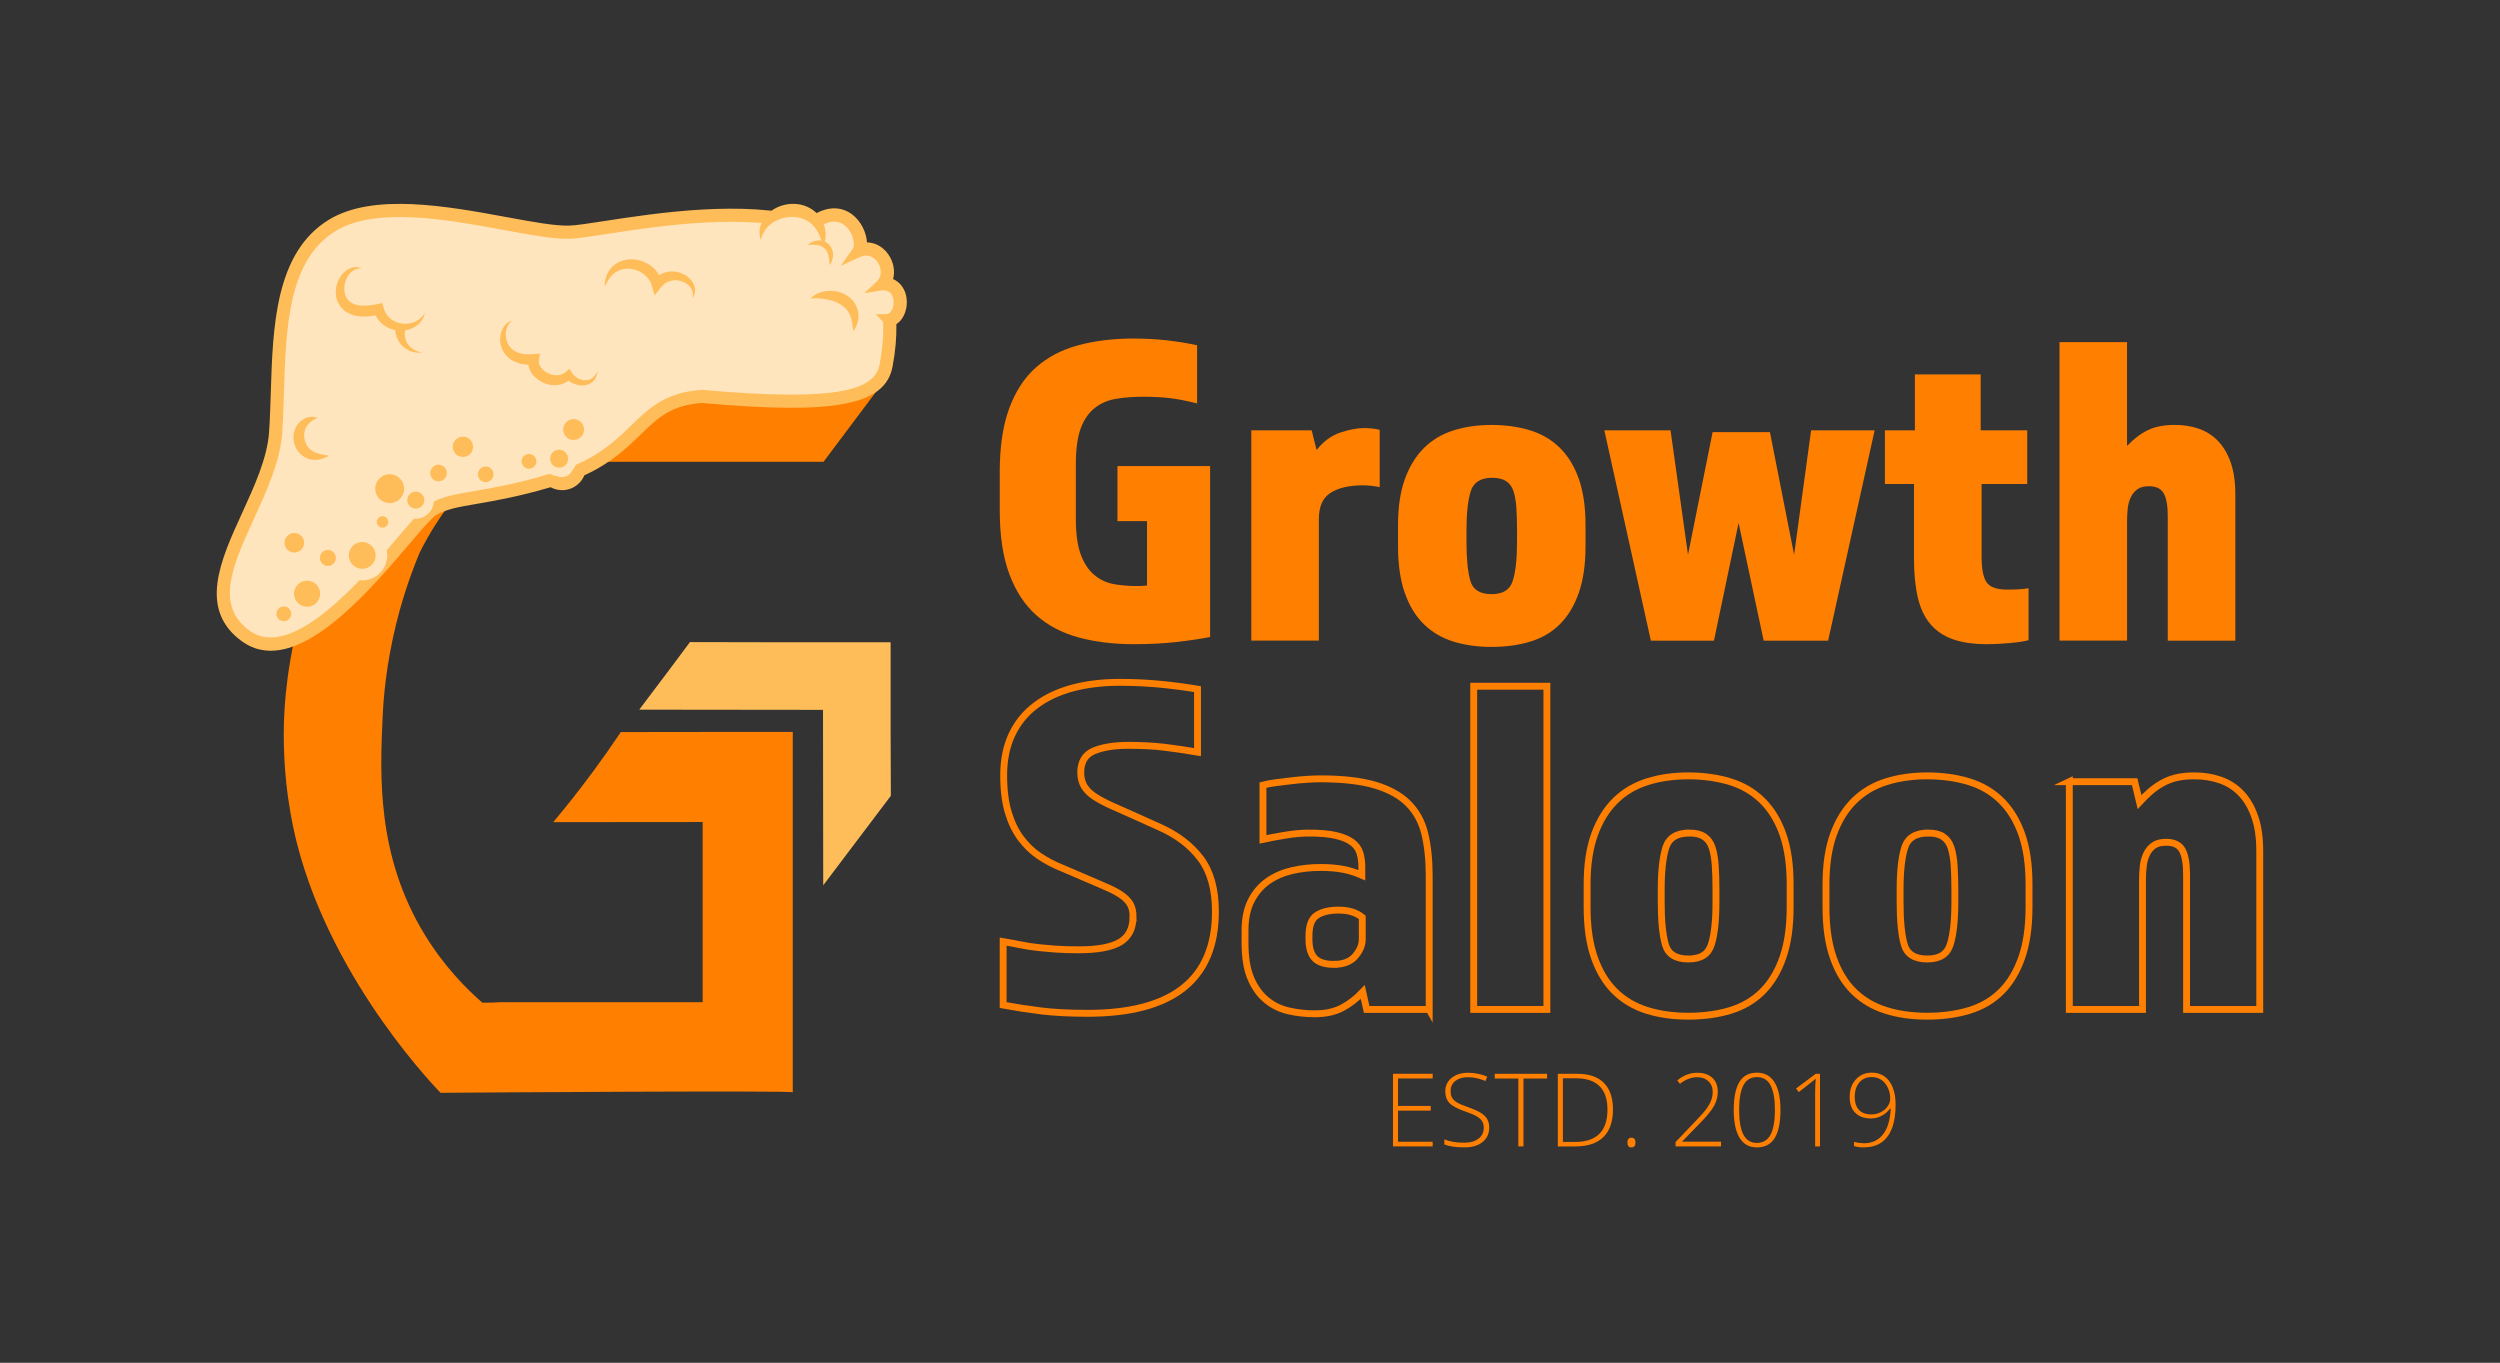<svg xmlns="http://www.w3.org/2000/svg" id="Layer_1" data-name="Layer 1" viewBox="0 0 725.99 395.76"><rect x="0" y="0" width="725.99" height="395.76" fill="#333333" stroke="none"/><defs><style>      .cls-1 {        stroke: #fff;        stroke-width: .92px;      }      .cls-1, .cls-2 {        fill: #ffe5bd;      }      .cls-1, .cls-3 {        stroke-miterlimit: 10;      }      .cls-4 {        fill: #ffbd59;      }      .cls-5 {        fill: #ff7f00;      }      .cls-3 {        fill: none;        stroke: #ff7f00;        stroke-width: 2px;      }    </style></defs><g><path class="cls-5" d="m258.79,107.94c-11.7-.02-23.4-.04-35.1-.04-31.78-.02-63.57.02-95.37.12-3.66,4.04-8.63,9.85-13.99,17.25-8.01,11.04-18.7,26.03-25.6,48.08-5.57,17.8-6.17,32.26-6.29,37.04-.39,16.53,2.46,29.31,3.89,34.87,10.46,40.69,41.62,72.09,41.62,72.09l5-.04c.16,0,97.27-.68,97.27-.11,0,0-.02.02-.17.04,0,0,.04,0,.17-.04v-104.65c-6.54,0-13.08,0-19.62,0-10.1,0-20.2.02-30.31.04-2.48,3.7-5.14,7.49-7.98,11.34-3.91,5.3-7.81,10.24-11.65,14.82,14.46-.01,28.93-.03,43.39-.04v52.33h-58.87c-1.31.09-3.05.17-5.11.13-4.51-3.93-11.01-10.39-16.71-19.72-14.05-22.96-13-46.42-12.25-63.11.36-8.14,1.4-14.7,2.07-18.4,2.21-12.31,5.7-22.32,8.7-29.49,2.96-5.92,5.96-10.35,8.18-13.33,4.54-6.08,10.98-13.02,10.98-13.02,0,0,.02,0,.07,0,.3,0,1.47,0,2.86,0,1.35,0,3.38,0,6.48,0,1.42,0,2.65,0,3.67,0h85.03c6.54-8.72,13.08-17.44,19.62-26.16Z"></path><path class="cls-4" d="m185.63,206.08c17.79.02,35.58.04,53.37.06.02,16.98.04,33.97.06,50.95,3.93-5.2,7.86-10.4,11.78-15.6,2.62-3.47,5.24-6.93,7.86-10.4-.04-6.12-.06-12.26-.07-18.42-.02-8.75-.02-17.47,0-26.16-10.91.01-21.81.01-32.7,0-8.52,0-17.04-.03-25.57-.05-1.91,2.56-3.82,5.12-5.72,7.67-3,3.98-6,7.96-9,11.94Z"></path><g><path class="cls-1" d="m257.31,106.1c.92-4.88,1.23-9.24,1.02-13.13,4.35-1.35,4.39-10.52-1.77-10.58,3.18-3.94-.84-11.82-6.99-9.74,1.64-3.96-3.74-15.57-14.23-7.33-24.69-7.28-61.5,1.91-70.06,2.11-14.04.32-50.93-12.89-68.8-1.99-17.87,10.9-14.98,39.12-16.46,60.26-1.48,21.14-26.76,45.77-8.71,58.95,18.05,13.18,47.68-32.31,54.07-36.5,6.04-3.96,14.77-2.72,34.77-8.72.58.43,1.25.75,2.01.91,2.67.56,5.29-1.09,5.98-3.69,18.38-8.15,18.17-20.33,35.68-21.53,39.17,3.5,51.69.5,53.48-9.02Z"></path><path class="cls-4" d="m75.71,188.69c-1.9-.4-3.75-1.21-5.52-2.5-12.66-9.25-6.16-23.49.14-37.26,3.58-7.83,7.27-15.92,7.8-23.36.26-3.71.38-7.6.51-11.71.6-19,1.28-40.54,16.86-50.05,12.92-7.88,34.38-3.93,51.62-.76,7.48,1.38,13.95,2.57,18.13,2.47,1.94-.05,5.64-.61,10.32-1.34,15.16-2.33,40.38-6.21,59.4-.96,6.13-4.39,10.44-2.51,12.51-.94,2.64,2,4.11,5.32,4.29,8.11,2.42.05,4.65,1.27,6.18,3.46,1.55,2.22,2.02,4.9,1.4,7.19,2.08.92,3.52,2.87,3.9,5.48.4,2.74-.53,6.04-2.95,7.61.09,3.79-.28,7.92-1.1,12.31-2.12,11.27-16.61,14.04-55.38,10.58-9.02.65-12.89,4.42-17.79,9.18-3.96,3.84-8.42,8.18-16.33,11.83-1.28,3.06-4.57,4.86-7.9,4.16-.67-.14-1.31-.37-1.91-.7-9.36,2.75-16.33,3.95-21.46,4.83-5.53.95-9.18,1.58-11.97,3.41-1.29.84-4.21,4.28-7.6,8.26-11.05,12.98-28.68,33.69-43.12,30.69Zm154.7-122.64c-17.8-3.71-40.36-.24-54.27,1.91-5.01.77-8.62,1.33-10.81,1.38-4.57.11-11.21-1.12-18.91-2.53-16.6-3.06-37.27-6.86-48.94.27-13.82,8.43-14.43,27.99-15.03,46.91-.13,4.15-.25,8.07-.52,11.86-.57,8.13-4.41,16.54-8.13,24.68-6.17,13.51-11.5,25.18-1.36,32.59,12.33,9,32.6-14.79,43.49-27.58,3.87-4.55,6.67-7.83,8.41-8.98,3.45-2.26,7.42-2.94,13.42-3.97,5.48-.94,12.29-2.11,21.85-4.98.58-.17,1.2-.06,1.69.3.38.28.8.47,1.26.57,1.66.35,3.31-.67,3.75-2.31.15-.56.54-1.02,1.07-1.26,7.76-3.44,12.13-7.68,15.98-11.43,5.05-4.91,9.82-9.54,20.34-10.26.1,0,.2,0,.3,0,40.84,3.65,50.1-.34,51.44-7.47.86-4.59,1.2-8.85.99-12.68-.05-.87.51-1.67,1.34-1.92,1.18-.37,1.95-2.23,1.69-4.07-.15-1.03-.73-2.76-2.91-2.78-.73,0-1.39-.43-1.71-1.09-.31-.66-.22-1.44.24-2.01,1.01-1.26.89-3.47-.28-5.15-.53-.76-2.06-2.45-4.61-1.59-.71.24-1.49.04-2-.5-.51-.55-.66-1.34-.37-2.03.51-1.23-.25-4.77-2.66-6.59-2.83-2.14-6.26-.37-8.63,1.49-.48.38-1.11.51-1.72.33-1.42-.42-2.89-.78-4.39-1.1Z"></path><path class="cls-2" d="m167.37,134.25c-.58,2.77-3.28,4.54-6.05,3.96-2.77-.58-4.54-3.28-3.96-6.05.58-2.77,3.28-4.54,6.05-3.96,2.77.58,4.54,3.29,3.96,6.05Z"></path><path class="cls-4" d="m148.78,93.09c-1.3.89-1.81,2.35-1.9,3.71-.06,1.38.32,2.72,1.05,3.73.71,1.04,1.8,1.68,2.99,2.04,1.21.37,2.57.35,3.93.26l1.93-.14-.28,1.92c-.11.73.13,1.44.62,2.12.48.68,1.23,1.28,2.07,1.67.84.38,1.77.64,2.65.58.88-.06,1.7-.33,2.37-.92l1.11-.97.7,1.06c.4.61.95,1.13,1.58,1.55.64.41,1.39.66,2.15.72.77.07,1.54-.13,2.21-.59.67-.47,1.19-1.22,1.53-2.07-.04.91-.29,1.89-.96,2.67-.64.8-1.66,1.3-2.7,1.46-1.05.16-2.12-.03-3.11-.42-.99-.39-1.88-1.04-2.59-1.87l1.81.09c-.92,1.13-2.35,1.91-3.8,2.09-1.45.2-2.9,0-4.19-.56-1.29-.56-2.48-1.4-3.4-2.6-.9-1.19-1.41-2.89-1.12-4.48l1.65,1.79c-1.67.11-3.43-.02-5.12-.69-1.69-.61-3.21-1.92-4.01-3.55-.8-1.63-.93-3.49-.44-5.12.46-1.61,1.67-3.11,3.23-3.45Z"></path><path class="cls-4" d="m104.93,77.92c-2.18-.03-3.66,1.46-4.36,3.11-.71,1.67-.8,3.61-.14,5.05.63,1.45,1.95,2.26,3.64,2.55,1.69.28,3.61.08,5.5-.32l1.47-.31.35,1.36c.3,1.15.89,2.18,1.76,2.97.86.81,2.02,1.36,3.27,1.57,1.25.24,2.59.13,3.84-.35,1.23-.49,2.36-1.4,3.1-2.7-.23,1.47-1.15,2.9-2.49,3.8-1.32.94-2.97,1.37-4.63,1.36-1.66-.03-3.35-.56-4.77-1.58-1.42-1.02-2.47-2.57-3-4.22l1.82,1.05c-2.11.55-4.39.92-6.79.47-1.19-.22-2.41-.7-3.46-1.51-1.04-.81-1.85-1.97-2.22-3.2-.4-1.23-.39-2.5-.18-3.68.21-1.18.7-2.28,1.38-3.23.66-.96,1.6-1.75,2.66-2.2,1.08-.45,2.29-.44,3.26-.01Z"></path><path class="cls-4" d="m117.89,95.35c-.25.54-.4,1.31-.34,2.06.05.76.28,1.52.69,2.21.41.69,1.01,1.3,1.75,1.78.74.48,1.61.79,2.51,1.03-.92.02-1.88-.03-2.83-.31-.94-.28-1.86-.77-2.64-1.49-.78-.71-1.39-1.64-1.79-2.67-.39-1.03-.58-2.15-.43-3.41l3.09.77Z"></path><path class="cls-4" d="m92.24,121.28c-1.7.77-2.9,1.78-3.46,2.99-.55,1.21-.58,2.58-.23,3.79.36,1.21,1.1,2.26,2.3,2.97,1.2.74,2.8,1.01,4.65,1.28-1.51,1.01-3.49,1.57-5.56,1.05-2.06-.5-3.86-2.29-4.44-4.41-.62-2.09-.19-4.49,1.25-6.13.41-.36.78-.75,1.23-1.02.49-.22.92-.5,1.42-.6.51-.06.98-.2,1.46-.16.48.05.95.12,1.38.23Z"></path><path class="cls-2" d="m112.29,162.76c-.82,3.92-4.66,6.44-8.59,5.62-3.92-.82-6.44-4.66-5.62-8.59.82-3.92,4.66-6.44,8.59-5.62,3.92.82,6.44,4.66,5.62,8.59Z"></path><path class="cls-2" d="m125.86,146.46c-.59,2.83-3.36,4.65-6.2,4.06-2.83-.59-4.65-3.36-4.06-6.2.59-2.83,3.36-4.65,6.2-4.06,2.83.59,4.65,3.36,4.06,6.2Z"></path><path class="cls-4" d="m88.25,158.2c-.32,1.54-1.83,2.52-3.36,2.2-1.54-.32-2.52-1.83-2.2-3.36.32-1.54,1.83-2.52,3.36-2.2s2.52,1.83,2.2,3.36Z"></path><circle class="cls-4" cx="113.15" cy="141.9" r="4.2" transform="translate(-39.69 239.76) rotate(-84.06)"></circle><path class="cls-4" d="m97.49,162.5c-.26,1.26-1.49,2.06-2.75,1.8-1.26-.26-2.06-1.49-1.8-2.75.26-1.26,1.49-2.06,2.75-1.8,1.26.26,2.06,1.49,1.8,2.75Z"></path><path class="cls-4" d="m92.89,173.19c-.43,2.05-2.44,3.37-4.49,2.94-2.05-.43-3.37-2.44-2.94-4.49.43-2.05,2.44-3.37,4.49-2.94,2.05.43,3.37,2.44,2.94,4.49Z"></path><path class="cls-4" d="m84.52,178.69c-.24,1.16-1.38,1.9-2.54,1.66-1.16-.24-1.9-1.38-1.66-2.54.24-1.16,1.38-1.9,2.54-1.66,1.16.24,1.9,1.38,1.66,2.54Z"></path><path class="cls-4" d="m112.71,151.9c-.19.9-1.07,1.48-1.97,1.29-.9-.19-1.48-1.07-1.29-1.97.19-.9,1.07-1.48,1.97-1.29.9.19,1.48,1.07,1.29,1.97Z"></path><path class="cls-4" d="m123.17,145.74c-.28,1.34-1.59,2.2-2.93,1.92-1.34-.28-2.2-1.59-1.92-2.93.28-1.34,1.59-2.2,2.93-1.92,1.34.28,2.2,1.59,1.92,2.93Z"></path><path class="cls-4" d="m129.72,137.86c-.27,1.3-1.55,2.14-2.85,1.86-1.3-.27-2.14-1.55-1.86-2.85.27-1.3,1.55-2.14,2.85-1.86,1.3.27,2.14,1.55,1.86,2.85Z"></path><path class="cls-4" d="m137.32,130.35c-.33,1.6-1.9,2.62-3.49,2.29-1.6-.33-2.62-1.9-2.29-3.49.33-1.6,1.9-2.62,3.49-2.29,1.6.33,2.62,1.9,2.29,3.49Z"></path><path class="cls-4" d="m143.27,138.2c-.25,1.22-1.45,2.01-2.68,1.75-1.22-.25-2.01-1.45-1.75-2.68.25-1.22,1.45-2.01,2.68-1.75,1.22.25,2.01,1.45,1.75,2.68Z"></path><path class="cls-4" d="m155.72,134.4c-.24,1.16-1.38,1.91-2.54,1.67-1.16-.24-1.91-1.38-1.67-2.54.24-1.16,1.38-1.91,2.54-1.67,1.16.24,1.91,1.38,1.67,2.54Z"></path><path class="cls-4" d="m164.93,133.74c-.3,1.42-1.69,2.33-3.1,2.03-1.42-.3-2.33-1.69-2.03-3.1.3-1.42,1.69-2.33,3.1-2.03s2.33,1.69,2.03,3.1Z"></path><path class="cls-4" d="m169.54,125.35c-.34,1.64-1.95,2.69-3.59,2.35s-2.69-1.95-2.35-3.59c.34-1.64,1.95-2.69,3.59-2.35,1.64.34,2.69,1.95,2.35,3.59Z"></path><path class="cls-4" d="m109,162.08c-.44,2.11-2.5,3.46-4.61,3.02-2.11-.44-3.46-2.5-3.02-4.61.44-2.11,2.5-3.46,4.61-3.02,2.11.44,3.46,2.5,3.02,4.61Z"></path><path class="cls-4" d="m175.64,83.23c-.08-1.79.4-3.75,1.72-5.3,1.3-1.56,3.35-2.47,5.41-2.61,2.07-.14,4.15.45,5.9,1.62,1.73,1.17,3.11,3.04,3.58,5.15l-2.69-.6c1.02-1.19,2.45-2.15,4.03-2.49,1.57-.37,3.2-.13,4.59.46,1.37.63,2.61,1.65,3.24,3.03.68,1.36.52,3.05-.32,4.09.32-1.32-.06-2.55-.8-3.39-.75-.84-1.78-1.41-2.86-1.64-1.07-.28-2.17-.19-3.11.14-.96.33-1.74.97-2.39,1.78l-1.85,2.29-.84-2.9c-.39-1.33-1.23-2.5-2.39-3.33-1.15-.85-2.59-1.37-4.06-1.47-1.47-.12-2.97.25-4.23,1.15-1.28.9-2.21,2.37-2.92,4.03Z"></path><path class="cls-4" d="m235.36,86.68c1.27-1.32,3.13-2.02,5-2.19,1.89-.15,3.9.24,5.62,1.35,1.73,1.07,3.05,3.02,3.27,5.03.24,2.01-.39,3.89-1.47,5.32-.19-1.82-.37-3.42-.95-4.71-.56-1.29-1.44-2.23-2.56-2.97-1.13-.73-2.51-1.24-4-1.53-1.5-.31-3.09-.41-4.9-.31Z"></path><path class="cls-2" d="m220.92,69.7c-.35-10.8,19.03-12.82,18.2,2.06l-18.2-2.06Z"></path><path class="cls-4" d="m220.92,69.7c-.46-1.24-.48-2.66-.12-4.04.38-1.38,1.2-2.65,2.26-3.66,2.14-2.02,5.15-3,8.11-2.77,2.95.19,5.96,1.89,7.42,4.52.74,1.29,1.11,2.71,1.17,4.08.02,1.38-.18,2.7-.65,3.93-.38-1.27-.69-2.45-1.18-3.53-.49-1.06-1.08-2-1.79-2.75-1.4-1.5-3.27-2.28-5.29-2.45-2.02-.16-4.15.27-5.96,1.32-1.82,1.03-3.29,2.79-3.99,5.34Z"></path><path class="cls-4" d="m234.62,71.22c.66-.81,1.7-1.31,2.81-1.39,1.11-.09,2.34.25,3.23,1.09.9.84,1.28,2.07,1.26,3.16-.02,1.1-.41,2.11-.99,2.96-.11-1.04-.13-1.98-.34-2.82-.22-.84-.58-1.54-1.11-2.05-.54-.5-1.26-.85-2.1-1-.84-.15-1.75-.13-2.77.06Z"></path><g><path class="cls-4" d="m249.58,72.64c-1.35,1.02-5.42,4.56-5.42,4.56l5.42-4.56Z"></path><polygon class="cls-4" points="250.73 74.16 244.16 77.2 248.43 71.12 250.73 74.16"></polygon></g><g><path class="cls-4" d="m256.57,82.38c-2.3,1.1-5.55,2.74-5.55,2.74l5.55-2.74Z"></path><polygon class="cls-4" points="257.39 84.1 251.02 85.13 255.74 80.66 257.39 84.1"></polygon></g><g><path class="cls-4" d="m258.34,92.97c-2-.88-3.99-1.73-3.99-1.73l3.99,1.73Z"></path><polygon class="cls-4" points="257.57 94.71 254.34 91.24 259.11 91.22 257.57 94.71"></polygon></g></g></g><g><path class="cls-5" d="m290.32,137.04c0-7.28.91-13.41,2.73-18.39,1.82-4.98,4.42-8.97,7.8-11.96,3.38-2.99,7.47-5.13,12.28-6.43,4.81-1.3,10.16-1.95,16.05-1.95,3.38,0,6.61.18,9.68.52,3.07.35,6,.82,8.77,1.43v16.9c-2.69-.69-5.18-1.19-7.47-1.49-2.3-.3-4.96-.46-7.99-.46-2.86,0-5.5.19-7.93.58-2.43.39-4.53,1.28-6.3,2.67-1.78,1.39-3.14,3.36-4.09,5.91-.95,2.56-1.43,6.04-1.43,10.46v15.73c0,4.42.48,7.91,1.43,10.46.95,2.56,2.25,4.53,3.9,5.91,1.65,1.39,3.51,2.28,5.59,2.67,2.08.39,4.25.58,6.5.58h1.24c.39,0,1.06-.04,2.01-.13v-18.71h-8.58v-15.99h26.9v49.64c-2.69.52-5.89,1-9.62,1.43-3.73.43-7.89.65-12.48.65-5.89,0-11.24-.65-16.05-1.95-4.81-1.3-8.9-3.44-12.28-6.43-3.38-2.99-6-6.97-7.86-11.96-1.86-4.98-2.79-11.11-2.79-18.39v-11.31Z"></path><path class="cls-5" d="m363.36,124.96h17.54l1.43,5.72c1.99-2.51,4.29-4.2,6.89-5.07,2.6-.86,4.9-1.3,6.89-1.3.86,0,1.69.05,2.47.13.78.09,1.47.22,2.08.39v16.63c-1.65-.34-3.29-.52-4.94-.52-3.9,0-7,.72-9.29,2.14-2.3,1.43-3.44,4.01-3.44,7.73v35.22h-19.62v-61.08Z"></path><path class="cls-5" d="m433.14,187.86c-4.07,0-7.78-.52-11.11-1.56-3.34-1.04-6.2-2.73-8.58-5.07-2.39-2.34-4.22-5.37-5.52-9.1-1.3-3.72-1.95-8.23-1.95-13.51v-6.11c0-5.28.67-9.77,2.01-13.45,1.34-3.68,3.21-6.69,5.59-9.03,2.38-2.34,5.24-4.03,8.58-5.07,3.33-1.04,6.99-1.56,10.98-1.56s7.8.52,11.18,1.56c3.38,1.04,6.26,2.73,8.64,5.07,2.38,2.34,4.22,5.35,5.52,9.03,1.3,3.68,1.95,8.17,1.95,13.45v6.11c0,5.28-.65,9.79-1.95,13.51-1.3,3.73-3.12,6.76-5.46,9.1-2.34,2.34-5.2,4.03-8.58,5.07-3.38,1.04-7.15,1.56-11.31,1.56Zm.26-49.12c-3.38,0-5.48,1.3-6.3,3.9-.82,2.6-1.24,6.37-1.24,11.31v3.38c0,4.94.37,8.71,1.11,11.31.74,2.6,2.79,3.9,6.17,3.9s5.35-1.3,6.17-3.9c.82-2.6,1.23-6.37,1.23-11.31v-3.38c0-2.42-.07-4.59-.19-6.5-.13-1.9-.41-3.51-.84-4.81s-1.15-2.27-2.14-2.92c-1-.65-2.32-.97-3.96-.97Z"></path><path class="cls-5" d="m512.16,186.04l-7.28-34.18-7.15,34.18h-18.33l-13.51-61.08h19.23l5.07,36.13,7.15-35.61h16.64l7.02,35.61,4.94-36.13h18.45l-13.51,61.08h-18.71Z"></path><path class="cls-5" d="m555.82,140.55h-8.45v-15.59h8.71v-16.24h19.1v16.24h13.52v15.59h-13.25v21.31c0,3.38.48,5.78,1.43,7.21.95,1.43,2.94,2.14,5.98,2.14,1.3,0,2.4-.02,3.31-.07.91-.04,1.88-.15,2.92-.32v15.08c-1.21.34-3.03.63-5.46.84-2.43.22-4.64.33-6.63.33-3.9,0-7.19-.48-9.88-1.43-2.69-.95-4.87-2.42-6.56-4.42-1.69-1.99-2.9-4.57-3.64-7.73-.74-3.16-1.1-6.91-1.1-11.24v-21.7Z"></path><path class="cls-5" d="m598.06,99.35h19.62v30.15c1.99-2.08,4.03-3.62,6.11-4.61,2.08-1,4.68-1.5,7.8-1.5,2.51,0,4.83.37,6.95,1.11,2.12.74,3.96,1.91,5.52,3.51,1.56,1.6,2.8,3.68,3.71,6.24.91,2.56,1.36,5.65,1.36,9.29v42.5h-19.62v-36.13c0-3.03-.39-5.24-1.17-6.63-.78-1.39-2.21-2.08-4.29-2.08-1.39,0-2.49.28-3.31.84-.82.56-1.47,1.34-1.95,2.34-.48,1-.78,2.1-.91,3.31-.13,1.21-.19,2.47-.19,3.77v34.57h-19.62v-86.68Z"></path></g><g><path class="cls-3" d="m329.04,266.26c0-1.31-.21-2.41-.63-3.31-.42-.89-1.12-1.74-2.11-2.53-.98-.8-2.3-1.57-3.94-2.32-1.64-.75-3.68-1.64-6.12-2.67l-7.88-3.38c-2.35-.94-4.53-2.09-6.55-3.45-2.02-1.36-3.8-3.07-5.35-5.14-1.55-2.06-2.77-4.57-3.66-7.53-.89-2.95-1.34-6.54-1.34-10.76,0-4.5.8-8.44,2.39-11.82,1.59-3.38,3.87-6.19,6.83-8.44,2.95-2.25,6.49-3.94,10.62-5.07,4.13-1.12,8.73-1.69,13.79-1.69,4.22,0,8.21.19,11.96.56,3.75.37,7.32.84,10.7,1.41v18.29c-3.28-.56-6.47-1.03-9.57-1.41-3.1-.37-6.61-.56-10.55-.56s-7.46.54-9.99,1.62c-2.53,1.08-3.8,3.17-3.8,6.26,0,1.6.35,2.95,1.05,4.08.7,1.13,1.71,2.11,3.03,2.96,1.31.84,2.84,1.67,4.57,2.46,1.74.8,3.68,1.67,5.84,2.6l8.44,3.8c5.07,2.25,9.03,5.28,11.89,9.08,2.86,3.8,4.29,8.94,4.29,15.41,0,19.7-12.38,29.55-37.15,29.55-5.26,0-9.76-.24-13.51-.7-3.75-.47-7.41-1.03-10.98-1.69v-18.43c1.69.28,3.33.59,4.93.91,1.59.33,3.24.59,4.92.77,1.69.19,3.49.35,5.42.49,1.92.14,4.1.21,6.54.21,5.63,0,9.68-.75,12.17-2.25,2.48-1.5,3.73-3.94,3.73-7.32Z"></path><path class="cls-3" d="m415.02,293.13h-18.15l-1.13-5.06c-1.88,1.97-3.89,3.52-6.05,4.64-2.16,1.13-4.78,1.69-7.88,1.69-2.63,0-5.16-.28-7.6-.84-2.44-.56-4.6-1.62-6.47-3.17-1.88-1.55-3.38-3.63-4.5-6.26-1.12-2.63-1.69-6.05-1.69-10.27v-3.66c0-3.47.61-6.38,1.83-8.72,1.22-2.34,2.84-4.22,4.85-5.63,2.02-1.41,4.34-2.41,6.97-3.03,2.62-.61,5.39-.91,8.3-.91,2.53,0,4.74.19,6.62.56,1.87.37,3.66.94,5.35,1.69v-2.39c0-1.5-.19-2.86-.56-4.08s-1.12-2.25-2.25-3.1c-1.13-.84-2.7-1.5-4.72-1.97-2.02-.47-4.62-.7-7.81-.7-2.16,0-4.48.21-6.97.63-2.49.42-4.62.82-6.4,1.2v-15.76c1.03-.28,2.27-.51,3.73-.7,1.45-.19,2.98-.37,4.57-.56,1.59-.19,3.12-.33,4.57-.42,1.45-.09,2.7-.14,3.73-.14,6.56,0,11.89.61,15.97,1.83,4.08,1.22,7.29,3,9.64,5.35,2.34,2.35,3.94,5.28,4.79,8.79.84,3.52,1.27,7.53,1.27,12.03v38.98Zm-27.58-13.09c2.72,0,4.76-.8,6.12-2.39,1.36-1.59,2.04-3.24,2.04-4.92v-6.33c-1.69-1.41-3.99-2.11-6.9-2.11-2.63,0-4.71.49-6.26,1.48-1.55.99-2.32,2.98-2.32,5.98v.99c0,2.53.56,4.39,1.69,5.56,1.13,1.17,3,1.76,5.63,1.76Z"></path><path class="cls-3" d="m427.96,199.28h21.25v93.86h-21.25v-93.86Z"></path><path class="cls-3" d="m490.3,295.1c-4.41,0-8.42-.56-12.03-1.69-3.61-1.13-6.71-2.96-9.29-5.49-2.58-2.53-4.57-5.81-5.98-9.85-1.41-4.03-2.11-8.91-2.11-14.63v-6.61c0-5.72.73-10.58,2.18-14.56,1.45-3.99,3.47-7.25,6.05-9.78,2.58-2.53,5.68-4.36,9.29-5.49,3.61-1.13,7.57-1.69,11.89-1.69s8.44.56,12.1,1.69c3.66,1.12,6.77,2.95,9.36,5.49,2.58,2.53,4.57,5.79,5.98,9.78,1.41,3.99,2.11,8.84,2.11,14.56v6.61c0,5.72-.7,10.6-2.11,14.63-1.41,4.04-3.38,7.32-5.91,9.85-2.53,2.53-5.63,4.36-9.29,5.49-3.66,1.12-7.74,1.69-12.24,1.69Zm.28-53.19c-3.66,0-5.93,1.41-6.83,4.22-.89,2.82-1.34,6.89-1.34,12.24v3.66c0,5.35.4,9.43,1.2,12.24.8,2.82,3.02,4.22,6.68,4.22s5.79-1.41,6.68-4.22c.89-2.81,1.34-6.89,1.34-12.24v-3.66c0-2.62-.07-4.97-.21-7.04-.14-2.06-.45-3.8-.91-5.21s-1.24-2.46-2.32-3.17c-1.08-.7-2.51-1.05-4.29-1.05Z"></path><path class="cls-3" d="m559.67,295.1c-4.41,0-8.42-.56-12.03-1.69-3.61-1.13-6.71-2.96-9.29-5.49-2.58-2.53-4.57-5.81-5.98-9.85-1.41-4.03-2.11-8.91-2.11-14.63v-6.61c0-5.72.73-10.58,2.18-14.56,1.45-3.99,3.47-7.25,6.05-9.78,2.58-2.53,5.68-4.36,9.29-5.49,3.61-1.13,7.57-1.69,11.89-1.69s8.44.56,12.1,1.69c3.66,1.12,6.77,2.95,9.36,5.49,2.58,2.53,4.57,5.79,5.98,9.78,1.41,3.99,2.11,8.84,2.11,14.56v6.61c0,5.72-.7,10.6-2.11,14.63-1.41,4.04-3.38,7.32-5.91,9.85-2.53,2.53-5.63,4.36-9.29,5.49-3.66,1.12-7.74,1.69-12.24,1.69Zm.28-53.19c-3.66,0-5.93,1.41-6.83,4.22-.89,2.82-1.34,6.89-1.34,12.24v3.66c0,5.35.4,9.43,1.2,12.24.8,2.82,3.02,4.22,6.68,4.22s5.79-1.41,6.68-4.22c.89-2.81,1.34-6.89,1.34-12.24v-3.66c0-2.62-.07-4.97-.21-7.04-.14-2.06-.45-3.8-.91-5.21s-1.24-2.46-2.32-3.17c-1.08-.7-2.51-1.05-4.29-1.05Z"></path><path class="cls-3" d="m600.9,227h19l1.41,5.91c1.03-1.12,2.06-2.13,3.1-3.03,1.03-.89,2.16-1.69,3.38-2.39,1.22-.7,2.58-1.24,4.08-1.62,1.5-.37,3.28-.56,5.35-.56,2.72,0,5.23.4,7.53,1.2s4.29,2.06,5.98,3.8c1.69,1.74,3.03,3.99,4.01,6.76.99,2.77,1.48,6.12,1.48,10.06v46.01h-21.25v-39.12c0-3.28-.42-5.68-1.27-7.18-.84-1.5-2.39-2.25-4.64-2.25-1.5,0-2.7.3-3.59.91s-1.59,1.45-2.11,2.53c-.52,1.08-.84,2.28-.98,3.59-.14,1.31-.21,2.67-.21,4.08v37.43h-21.25v-66.14Z"></path></g><g><path class="cls-5" d="m416.04,332.91h-11.52v-21.09h11.52v1.36h-10.05v7.98h9.49v1.36h-9.49v9.04h10.05v1.36Z"></path><path class="cls-5" d="m432.46,327.47c0,1.76-.65,3.15-1.94,4.18-1.29,1.03-3.01,1.54-5.16,1.54-2.58,0-4.55-.28-5.93-.85v-1.47c1.52.64,3.46.97,5.81.97,1.73,0,3.1-.4,4.12-1.19,1.01-.79,1.52-1.83,1.52-3.12,0-.8-.17-1.46-.5-1.98-.34-.52-.89-1-1.64-1.43-.76-.43-1.88-.9-3.35-1.4-2.15-.74-3.64-1.54-4.46-2.4-.82-.86-1.23-2.01-1.23-3.44,0-1.58.62-2.86,1.85-3.86s2.82-1.49,4.77-1.49,3.84.38,5.58,1.12l-.53,1.27c-1.75-.73-3.42-1.1-5.02-1.1s-2.8.36-3.72,1.08c-.92.72-1.38,1.7-1.38,2.94,0,.78.14,1.42.42,1.92.28.5.75.95,1.39,1.35.64.4,1.75.88,3.32,1.44,1.64.57,2.88,1.12,3.71,1.65.83.53,1.43,1.14,1.81,1.82s.57,1.5.57,2.46Z"></path><path class="cls-5" d="m442.41,332.91h-1.49v-19.7h-6.85v-1.38h15.19v1.38h-6.85v19.7Z"></path><path class="cls-5" d="m468.4,322.17c0,3.54-.93,6.21-2.78,8.03s-4.58,2.72-8.18,2.72h-5.05v-21.09h5.7c3.37,0,5.93.88,7.68,2.64s2.63,4.33,2.63,7.7Zm-1.6.06c0-3.02-.77-5.29-2.3-6.81-1.53-1.52-3.79-2.29-6.76-2.29h-3.88v18.49h3.49c6.3,0,9.45-3.13,9.45-9.39Z"></path><path class="cls-5" d="m472.6,331.79c0-.94.38-1.41,1.15-1.41s1.18.47,1.18,1.41-.39,1.41-1.18,1.41-1.15-.47-1.15-1.41Z"></path><path class="cls-5" d="m499.78,332.91h-13.2v-1.27l5.61-5.86c1.58-1.63,2.68-2.88,3.32-3.75s1.1-1.69,1.4-2.48.45-1.62.45-2.48c0-1.26-.41-2.28-1.24-3.07-.83-.79-1.9-1.18-3.22-1.18-1.76,0-3.44.64-5.05,1.92l-.78-.99c1.76-1.48,3.71-2.22,5.86-2.22,1.84,0,3.28.49,4.33,1.47s1.58,2.33,1.58,4.05c0,1.39-.35,2.74-1.06,4.04-.71,1.3-2,2.91-3.87,4.83l-5.41,5.55v.06h11.28v1.38Z"></path><path class="cls-5" d="m517.04,322.31c0,3.7-.57,6.44-1.7,8.22s-2.84,2.67-5.13,2.67-3.88-.92-5.02-2.75-1.72-4.54-1.72-8.14.56-6.39,1.67-8.16c1.11-1.77,2.8-2.65,5.07-2.65s3.91.92,5.08,2.75c1.16,1.83,1.75,4.52,1.75,8.07Zm-12,0c0,3.27.43,5.69,1.28,7.25s2.15,2.34,3.89,2.34,3.14-.81,3.97-2.42c.83-1.62,1.25-4.01,1.25-7.17s-.42-5.48-1.25-7.1c-.83-1.62-2.16-2.42-3.97-2.42s-3.13.81-3.95,2.42-1.23,3.98-1.23,7.1Z"></path><path class="cls-5" d="m528.52,332.91h-1.41v-15.36c0-1.39.06-2.84.17-4.34-.14.14-.29.28-.45.42-.15.13-1.64,1.3-4.46,3.5l-.82-1.02,5.73-4.28h1.24v21.09Z"></path><path class="cls-5" d="m550.48,320.77c0,2.77-.36,5.09-1.09,6.95s-1.78,3.24-3.17,4.14-3.07,1.34-5.04,1.34c-1,0-1.92-.12-2.77-.38v-1.24c.41.13.91.24,1.49.31.58.07,1.03.11,1.33.11,2.38,0,4.24-.86,5.58-2.57,1.35-1.72,2.1-4.22,2.25-7.51h-.17c-.7.92-1.54,1.63-2.51,2.13-.97.5-1.99.74-3.04.74-1.95,0-3.47-.54-4.56-1.62-1.09-1.08-1.64-2.61-1.64-4.59,0-2.12.6-3.83,1.8-5.13,1.2-1.31,2.75-1.96,4.67-1.96,1.38,0,2.6.36,3.63,1.09,1.04.73,1.84,1.79,2.4,3.2s.84,3.07.84,4.99Zm-6.88-8c-1.52,0-2.73.51-3.63,1.54-.9,1.03-1.36,2.43-1.36,4.21,0,1.67.42,2.94,1.25,3.81.84.87,2.03,1.3,3.59,1.3.97,0,1.88-.22,2.72-.65.84-.43,1.51-1.01,2-1.72.5-.71.74-1.44.74-2.19,0-1.12-.22-2.18-.67-3.16-.45-.98-1.07-1.75-1.88-2.3-.8-.55-1.73-.83-2.78-.83Z"></path></g></svg>